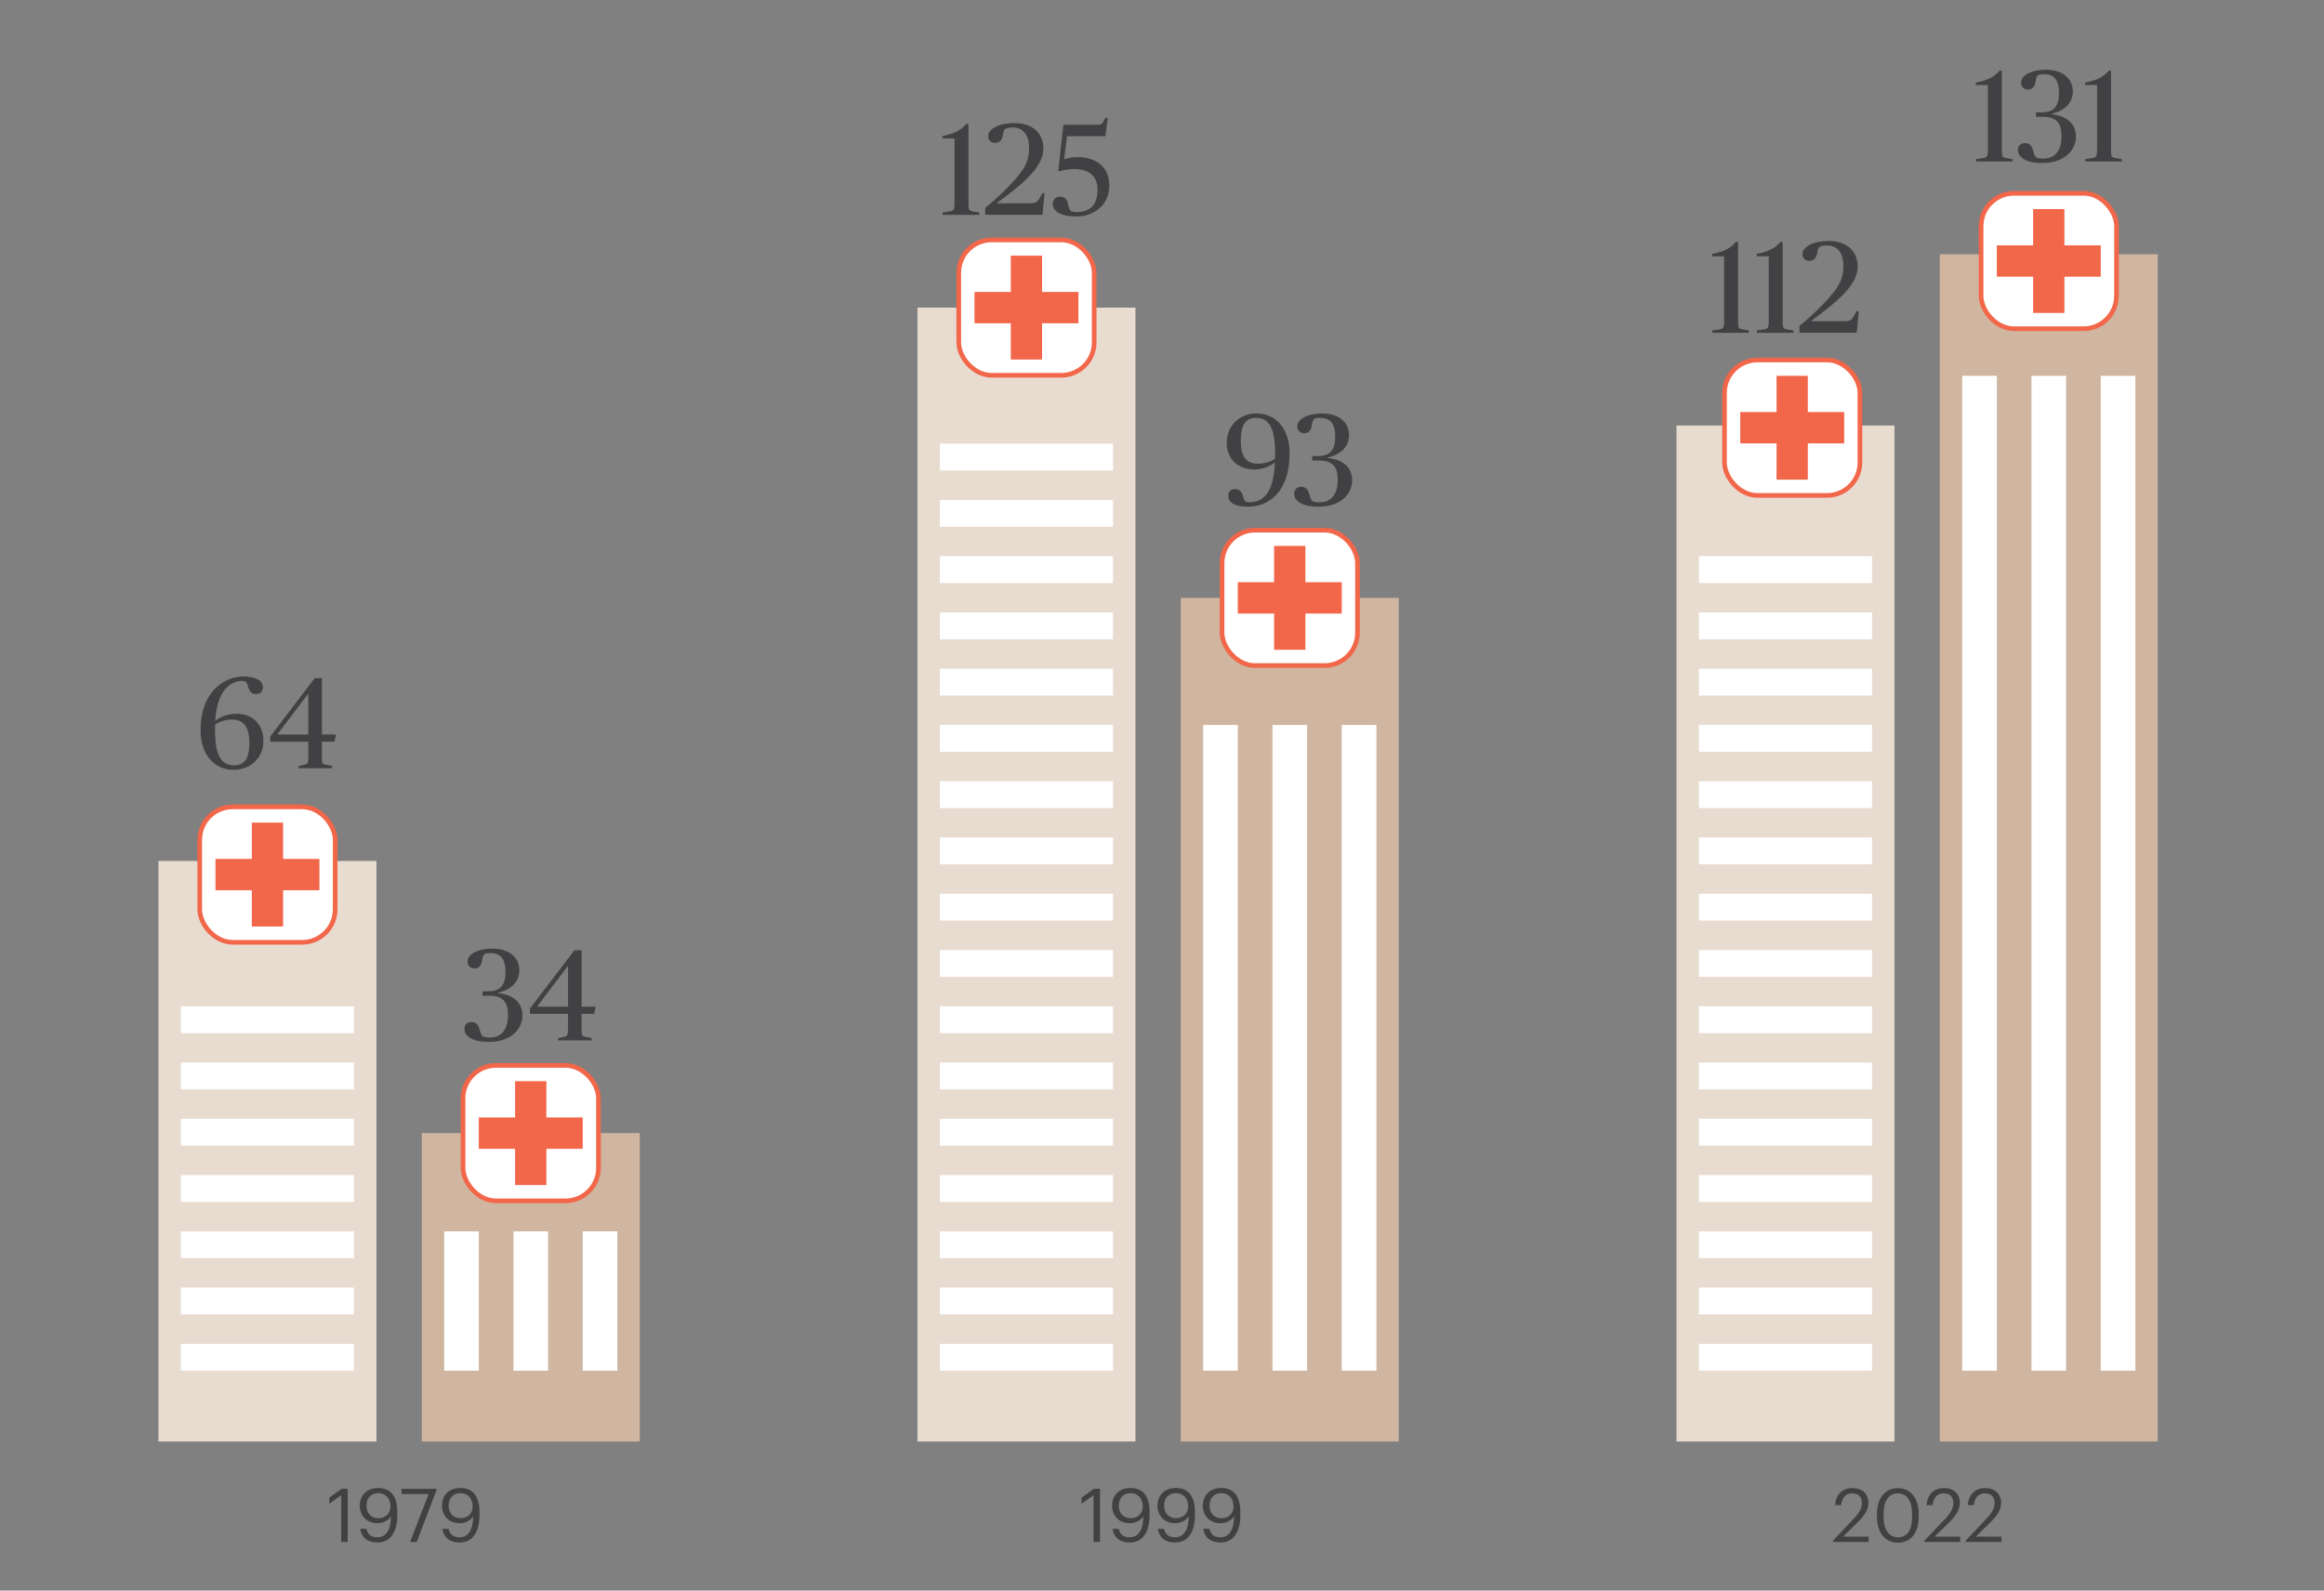 <?xml version="1.0" encoding="UTF-8"?><svg id="Layer_1" xmlns="http://www.w3.org/2000/svg" width="500" height="342.3" viewBox="0 0 500 342.3"><rect x="0" y="0" width="500" height="342.3" fill="#808080" stroke="none"/><defs><style>.cls-1{fill:#e8dcd1;}.cls-2,.cls-3{fill:#fff;}.cls-4{fill:#d0b6a0;}.cls-5{fill:#f26649;}.cls-3{stroke:#f26649;stroke-miterlimit:10;}.cls-6{fill:#414042;}</style></defs><path class="cls-6" d="M73.4,321.78l-2.56,1.84v-1.3l2.66-1.92h1.3v11.44h-1.39v-10.07Z"/><path class="cls-6" d="M77.49,329.03h1.34c.26,1.12.9,1.81,2.37,1.81,1.82,0,2.9-1.5,2.93-4.55-.54.93-1.65,1.52-2.96,1.52-2.22,0-3.76-1.58-3.76-3.75,0-2.29,1.54-3.83,3.95-3.83,2.71,0,4.11,1.82,4.11,5.12v.72c0,3.79-1.57,5.89-4.31,5.89-2.11,0-3.38-1.1-3.68-2.95ZM84.01,324.25c0-1.87-1.1-2.91-2.64-2.91s-2.53,1.06-2.53,2.67.99,2.72,2.54,2.72,2.62-.99,2.62-2.48Z"/><path class="cls-6" d="M92.21,321.53h-5.81v-1.12h7.54v.19l-4.29,11.25h-1.42l3.99-10.32Z"/><path class="cls-6" d="M95.17,329.03h1.34c.26,1.12.9,1.81,2.37,1.81,1.82,0,2.9-1.5,2.93-4.55-.54.93-1.65,1.52-2.96,1.52-2.22,0-3.76-1.58-3.76-3.75,0-2.29,1.54-3.83,3.95-3.83,2.71,0,4.11,1.82,4.11,5.12v.72c0,3.79-1.57,5.89-4.31,5.89-2.11,0-3.38-1.1-3.68-2.95ZM101.69,324.25c0-1.87-1.1-2.91-2.64-2.91s-2.53,1.06-2.53,2.67.99,2.72,2.54,2.72,2.62-.99,2.62-2.48Z"/><path class="cls-6" d="M235.26,321.78l-2.56,1.84v-1.3l2.66-1.92h1.3v11.44h-1.39v-10.07Z"/><path class="cls-6" d="M239.35,329.03h1.34c.26,1.12.9,1.81,2.37,1.81,1.83,0,2.9-1.5,2.93-4.55-.54.93-1.65,1.52-2.96,1.52-2.23,0-3.76-1.58-3.76-3.75,0-2.29,1.54-3.83,3.95-3.83,2.71,0,4.11,1.82,4.11,5.12v.72c0,3.79-1.57,5.89-4.31,5.89-2.11,0-3.38-1.1-3.68-2.95ZM245.87,324.25c0-1.87-1.1-2.91-2.64-2.91s-2.53,1.06-2.53,2.67.99,2.72,2.55,2.72,2.62-.99,2.62-2.48Z"/><path class="cls-6" d="M249.11,329.03h1.34c.26,1.12.9,1.81,2.37,1.81,1.82,0,2.9-1.5,2.93-4.55-.54.93-1.65,1.52-2.96,1.52-2.22,0-3.76-1.58-3.76-3.75,0-2.29,1.54-3.83,3.95-3.83,2.71,0,4.11,1.82,4.11,5.12v.72c0,3.79-1.57,5.89-4.31,5.89-2.11,0-3.38-1.1-3.68-2.95ZM255.63,324.25c0-1.87-1.1-2.91-2.64-2.91s-2.53,1.06-2.53,2.67.99,2.72,2.54,2.72,2.62-.99,2.62-2.48Z"/><path class="cls-6" d="M258.87,329.03h1.34c.26,1.12.9,1.81,2.37,1.81,1.83,0,2.9-1.5,2.93-4.55-.54.93-1.65,1.52-2.96,1.52-2.23,0-3.76-1.58-3.76-3.75,0-2.29,1.54-3.83,3.95-3.83,2.71,0,4.11,1.82,4.11,5.12v.72c0,3.79-1.57,5.89-4.31,5.89-2.11,0-3.38-1.1-3.68-2.95ZM265.39,324.25c0-1.87-1.1-2.91-2.64-2.91s-2.53,1.06-2.53,2.67.99,2.72,2.55,2.72,2.62-.99,2.62-2.48Z"/><path class="cls-6" d="M394.38,331.53l4.55-4.79c1.04-1.1,1.65-2.14,1.65-3.31,0-1.28-.75-2.05-2.05-2.05s-2.19.75-2.42,2.54h-1.3c.18-2.24,1.54-3.67,3.71-3.67s3.46,1.25,3.46,3.22c0,1.41-.9,2.79-2.31,4.16l-3.15,3.07h5.52v1.14h-7.67v-.32Z"/><path class="cls-6" d="M403.82,326.46v-.64c0-3.38,1.71-5.55,4.51-5.55s4.47,2.26,4.47,5.52v.64c0,3.33-1.62,5.57-4.43,5.57s-4.55-2.21-4.55-5.54ZM411.39,326.41v-.64c0-2.66-1.12-4.39-3.06-4.39s-3.09,1.6-3.09,4.42v.64c0,2.9,1.22,4.4,3.12,4.4,2,0,3.02-1.54,3.02-4.43Z"/><path class="cls-6" d="M414.06,331.53l4.55-4.79c1.04-1.1,1.65-2.14,1.65-3.31,0-1.28-.75-2.05-2.05-2.05s-2.19.75-2.42,2.54h-1.3c.18-2.24,1.54-3.67,3.71-3.67s3.46,1.25,3.46,3.22c0,1.41-.9,2.79-2.3,4.16l-3.15,3.07h5.52v1.14h-7.67v-.32Z"/><path class="cls-6" d="M422.93,331.53l4.55-4.79c1.04-1.1,1.65-2.14,1.65-3.31,0-1.28-.75-2.05-2.05-2.05s-2.19.75-2.42,2.54h-1.3c.18-2.24,1.54-3.67,3.71-3.67s3.46,1.25,3.46,3.22c0,1.41-.9,2.79-2.3,4.16l-3.15,3.07h5.52v1.14h-7.67v-.32Z"/><rect class="cls-4" x="417.34" y="54.71" width="46.9" height="255.52"/><rect class="cls-1" x="360.69" y="91.58" width="46.9" height="218.65"/><rect class="cls-4" x="254.04" y="128.67" width="46.9" height="181.56"/><rect class="cls-1" x="197.39" y="66.2" width="46.9" height="244.03"/><rect class="cls-4" x="90.74" y="243.85" width="46.9" height="66.38"/><rect class="cls-1" x="34.09" y="185.29" width="46.9" height="124.94"/><path class="cls-6" d="M43.15,157.1c0-8.15,5.01-11.51,9.24-11.51,2.35,0,4.17.73,4.17,2.32,0,.84-.45,1.46-1.4,1.46-1.06,0-1.51-.53-1.79-1.62-.22-.87-.42-1.2-1.32-1.2-2.44,0-5.4,2.04-5.74,8.57,1.06-.81,2.6-1.51,4.59-1.51,3.33,0,5.77,2.16,5.77,5.85,0,3.89-3.08,6.22-6.41,6.22-4,0-7.11-3.11-7.11-8.57ZM53.65,159.82c0-3.22-1.2-4.96-3.61-4.96-1.46,0-2.74.36-3.75,1.06-.03.48-.03.45-.03.98,0,3.5.36,7.81,4.03,7.81,2.63,0,3.36-1.88,3.36-4.9Z"/><path class="cls-6" d="M64.21,164.83l1.26-.25c.64-.11.87-.28.87-1.68v-3.28h-8.2v-1.12l9.58-12.57h1.54v12.15h3.02l-.31,1.54h-2.72v3.28c0,1.4.11,1.54.87,1.68l1.32.25v.5h-7.22v-.5ZM66.33,158.08v-8.71h-.08l-6.55,8.65v.06h6.64Z"/><path class="cls-6" d="M202.81,45.74l1.6-.25c.67-.11.95-.28.95-1.68v-14.03h-2.6v-.5c2.58-.53,3.89-1.18,5.18-2.63l.42.08v17.08c0,1.4.14,1.54.87,1.68l1.46.25v.5h-7.87v-.5Z"/><path class="cls-6" d="M211.96,44.76c2.24-1.85,4.56-4.03,5.88-5.52,2.21-2.49,3.56-4.12,3.56-7.39s-1.68-4.4-3.42-4.4-2.04.42-2.16,1.34c-.14,1.23-.67,1.96-1.71,1.96-1.09,0-1.51-.76-1.51-1.46,0-1.46,2.16-2.8,5.66-2.8s6.22,1.82,6.22,5.54c0,4.12-4.96,7.92-9.94,11.62v.11h6.97c1.51,0,1.76-.22,2.72-2.18h.5l-.45,4.65h-12.32v-1.48Z"/><path class="cls-6" d="M226.5,43.84c0-.7.48-1.51,1.54-1.51.98,0,1.54.42,1.79,1.74.25,1.29.42,1.57,1.82,1.57,3.05,0,4.48-1.71,4.48-4.84s-2.18-4.42-4.96-4.42c-1.34,0-2.58.25-3.28.5l-.2-.17,1.09-9.86h7.5c.73,0,.9-.17,1.51-1.46h.53l-.5,3.92h-8.26l-.62,4.96c.62-.22,1.65-.45,3-.45,3.53,0,6.72,1.85,6.72,6.13s-3.42,6.64-7.14,6.64c-2.83,0-5.04-.9-5.04-2.74Z"/><path class="cls-6" d="M368.39,71.12l1.6-.25c.67-.11.95-.28.95-1.68v-14.03h-2.6v-.5c2.58-.53,3.89-1.18,5.18-2.63l.42.08v17.08c0,1.4.14,1.54.87,1.68l1.46.25v.5h-7.87v-.5Z"/><path class="cls-6" d="M377.99,71.12l1.6-.25c.67-.11.95-.28.95-1.68v-14.03h-2.6v-.5c2.58-.53,3.89-1.18,5.18-2.63l.42.08v17.08c0,1.4.14,1.54.87,1.68l1.46.25v.5h-7.87v-.5Z"/><path class="cls-6" d="M387.15,70.14c2.24-1.85,4.56-4.03,5.88-5.52,2.21-2.49,3.56-4.12,3.56-7.39s-1.68-4.4-3.42-4.4-2.04.42-2.16,1.34c-.14,1.23-.67,1.96-1.71,1.96-1.09,0-1.51-.76-1.51-1.46,0-1.46,2.16-2.8,5.66-2.8s6.22,1.82,6.22,5.54c0,4.12-4.96,7.92-9.94,11.62v.11h6.97c1.51,0,1.76-.22,2.72-2.18h.5l-.45,4.65h-12.32v-1.48Z"/><path class="cls-6" d="M99.92,221.38c0-.7.48-1.43,1.54-1.43.84,0,1.37.48,1.65,1.37.48,1.6.39,1.96,2.3,1.96,2.8,0,3.89-2.13,3.89-4.82s-.98-4.17-3.98-4.17h-1.51v-.95h1.23c2.63,0,3.72-1.34,3.72-4.2s-1.12-4.03-3.33-4.03c-1.12,0-1.54.17-1.68,1.43-.14,1.2-.67,1.88-1.62,1.88-1.06,0-1.54-.73-1.54-1.43,0-1.88,2.72-2.83,5.29-2.83,3.89,0,5.85,2.07,5.85,4.65,0,2.16-1.34,4.06-4.62,4.84v.08c3.39.36,5.29,2.07,5.29,4.84s-2.32,5.66-7.22,5.66c-3.25,0-5.26-1.04-5.26-2.86Z"/><path class="cls-6" d="M120.08,223.4l1.26-.25c.64-.11.87-.28.87-1.68v-3.28h-8.2v-1.12l9.58-12.57h1.54v12.15h3.02l-.31,1.54h-2.72v3.28c0,1.4.11,1.54.87,1.68l1.32.25v.5h-7.22v-.5ZM122.21,216.65v-8.71h-.08l-6.55,8.65v.06h6.64Z"/><path class="cls-6" d="M264.26,106.73c0-.84.45-1.46,1.4-1.46,1.06,0,1.51.53,1.79,1.62.22.87.42,1.2,1.32,1.2,3,0,5.26-1.96,5.52-8.57-1.06.81-2.6,1.51-4.45,1.51-3.36,0-5.91-2.13-5.91-5.68,0-4.03,3.08-6.38,6.41-6.38,4,0,7.11,3.11,7.11,8.57,0,8.15-4.28,11.51-9.02,11.51-2.35,0-4.17-.73-4.17-2.32ZM274.31,98.72c.03-.48.03-.45.03-.98,0-3.5-.36-7.81-4.03-7.81-2.63,0-3.36,1.9-3.36,5.07s1.2,4.79,3.61,4.79c1.46,0,2.74-.36,3.75-1.06Z"/><path class="cls-6" d="M278.43,106.2c0-.7.48-1.43,1.54-1.43.84,0,1.37.48,1.65,1.37.48,1.6.39,1.96,2.3,1.96,2.8,0,3.89-2.13,3.89-4.82s-.98-4.17-3.98-4.17h-1.51v-.95h1.23c2.63,0,3.72-1.34,3.72-4.2s-1.12-4.03-3.33-4.03c-1.12,0-1.54.17-1.68,1.43-.14,1.2-.67,1.88-1.62,1.88-1.06,0-1.54-.73-1.54-1.43,0-1.88,2.72-2.83,5.29-2.83,3.89,0,5.85,2.07,5.85,4.65,0,2.16-1.34,4.06-4.62,4.84v.08c3.39.36,5.29,2.07,5.29,4.84s-2.32,5.66-7.22,5.66c-3.25,0-5.26-1.04-5.26-2.86Z"/><path class="cls-6" d="M425.14,34.25l1.6-.25c.67-.11.95-.28.95-1.68v-14.03h-2.6v-.5c2.58-.53,3.89-1.18,5.18-2.63l.42.08v17.08c0,1.4.14,1.54.87,1.68l1.46.25v.5h-7.87v-.5Z"/><path class="cls-6" d="M434.15,32.23c0-.7.48-1.43,1.54-1.43.84,0,1.37.48,1.65,1.37.48,1.6.39,1.96,2.3,1.96,2.8,0,3.89-2.13,3.89-4.82s-.98-4.17-3.98-4.17h-1.51v-.95h1.23c2.63,0,3.72-1.34,3.72-4.2s-1.12-4.03-3.33-4.03c-1.12,0-1.54.17-1.68,1.43-.14,1.2-.67,1.88-1.62,1.88-1.06,0-1.54-.73-1.54-1.43,0-1.88,2.72-2.83,5.29-2.83,3.89,0,5.85,2.07,5.85,4.65,0,2.16-1.34,4.06-4.62,4.84v.08c3.39.36,5.29,2.07,5.29,4.84s-2.32,5.66-7.22,5.66c-3.25,0-5.26-1.04-5.26-2.86Z"/><path class="cls-6" d="M448.63,34.25l1.6-.25c.67-.11.95-.28.95-1.68v-14.03h-2.6v-.5c2.58-.53,3.89-1.18,5.18-2.63l.42.08v17.08c0,1.4.14,1.54.87,1.68l1.46.25v.5h-7.87v-.5Z"/><rect class="cls-3" x="42.97" y="173.65" width="29.14" height="29.14" rx="7.08" ry="7.08"/><rect class="cls-5" x="54.18" y="177.04" width="6.73" height="22.35"/><rect class="cls-5" x="46.36" y="184.85" width="22.36" height="6.74"/><rect class="cls-3" x="206.27" y="51.63" width="29.14" height="29.14" rx="7.08" ry="7.08"/><rect class="cls-5" x="217.47" y="55.02" width="6.73" height="22.35"/><rect class="cls-5" x="209.66" y="62.83" width="22.36" height="6.74"/><rect class="cls-3" x="371.02" y="77.48" width="29.14" height="29.14" rx="7.08" ry="7.08"/><rect class="cls-5" x="382.22" y="80.88" width="6.73" height="22.35"/><rect class="cls-5" x="374.41" y="88.68" width="22.36" height="6.74"/><rect class="cls-3" x="99.62" y="229.29" width="29.14" height="29.14" rx="7.08" ry="7.08"/><rect class="cls-5" x="110.82" y="232.68" width="6.73" height="22.35"/><rect class="cls-5" x="103.01" y="240.49" width="22.36" height="6.74"/><rect class="cls-3" x="262.92" y="114.1" width="29.14" height="29.14" rx="7.08" ry="7.08"/><rect class="cls-5" x="274.12" y="117.49" width="6.73" height="22.35"/><rect class="cls-5" x="266.31" y="125.3" width="22.36" height="6.74"/><rect class="cls-3" x="426.22" y="41.6" width="29.14" height="29.14" rx="7.08" ry="7.08"/><rect class="cls-5" x="437.42" y="45" width="6.73" height="22.35"/><rect class="cls-5" x="429.61" y="52.81" width="22.36" height="6.74"/><rect class="cls-2" x="38.91" y="216.56" width="37.25" height="5.77"/><rect class="cls-2" x="38.91" y="228.67" width="37.25" height="5.77"/><rect class="cls-2" x="38.91" y="240.78" width="37.25" height="5.77"/><rect class="cls-2" x="38.91" y="252.89" width="37.25" height="5.77"/><rect class="cls-2" x="38.91" y="265" width="37.25" height="5.77"/><rect class="cls-2" x="38.91" y="277.1" width="37.25" height="5.77"/><rect class="cls-2" x="38.91" y="289.21" width="37.25" height="5.77"/><rect class="cls-2" x="202.21" y="216.56" width="37.25" height="5.77"/><rect class="cls-2" x="202.21" y="204.46" width="37.25" height="5.77"/><rect class="cls-2" x="202.21" y="192.35" width="37.25" height="5.77"/><rect class="cls-2" x="202.21" y="180.24" width="37.25" height="5.77"/><rect class="cls-2" x="202.21" y="168.13" width="37.25" height="5.77"/><rect class="cls-2" x="202.21" y="156.02" width="37.25" height="5.77"/><rect class="cls-2" x="202.21" y="143.92" width="37.25" height="5.77"/><rect class="cls-2" x="202.21" y="131.81" width="37.25" height="5.77"/><rect class="cls-2" x="202.21" y="119.7" width="37.25" height="5.77"/><rect class="cls-2" x="202.21" y="107.59" width="37.25" height="5.77"/><rect class="cls-2" x="202.21" y="95.48" width="37.25" height="5.77"/><rect class="cls-2" x="202.21" y="228.67" width="37.25" height="5.77"/><rect class="cls-2" x="202.21" y="240.78" width="37.25" height="5.77"/><rect class="cls-2" x="202.21" y="252.89" width="37.25" height="5.77"/><rect class="cls-2" x="202.21" y="265" width="37.25" height="5.77"/><rect class="cls-2" x="202.21" y="277.1" width="37.25" height="5.77"/><rect class="cls-2" x="202.21" y="289.21" width="37.25" height="5.77"/><rect class="cls-2" x="365.51" y="216.56" width="37.25" height="5.77"/><rect class="cls-2" x="365.51" y="204.46" width="37.25" height="5.77"/><rect class="cls-2" x="365.51" y="192.35" width="37.25" height="5.77"/><rect class="cls-2" x="365.51" y="180.24" width="37.25" height="5.77"/><rect class="cls-2" x="365.51" y="168.13" width="37.25" height="5.77"/><rect class="cls-2" x="365.51" y="156.02" width="37.25" height="5.77"/><rect class="cls-2" x="365.51" y="143.92" width="37.25" height="5.77"/><rect class="cls-2" x="365.51" y="131.81" width="37.25" height="5.77"/><rect class="cls-2" x="365.51" y="119.7" width="37.25" height="5.77"/><rect class="cls-2" x="365.51" y="228.67" width="37.25" height="5.77"/><rect class="cls-2" x="365.51" y="240.78" width="37.25" height="5.77"/><rect class="cls-2" x="365.51" y="252.89" width="37.25" height="5.77"/><rect class="cls-2" x="365.51" y="265" width="37.25" height="5.77"/><rect class="cls-2" x="365.51" y="277.1" width="37.25" height="5.77"/><rect class="cls-2" x="365.51" y="289.21" width="37.25" height="5.77"/><rect class="cls-2" x="95.56" y="265" width="7.45" height="29.99"/><rect class="cls-2" x="110.47" y="265" width="7.45" height="29.99"/><rect class="cls-2" x="125.37" y="265" width="7.45" height="29.99"/><rect class="cls-2" x="258.86" y="156.02" width="7.45" height="138.96"/><rect class="cls-2" x="273.77" y="156.02" width="7.45" height="138.96"/><rect class="cls-2" x="288.67" y="156.02" width="7.45" height="138.96"/><rect class="cls-2" x="422.16" y="80.88" width="7.45" height="214.11"/><rect class="cls-2" x="437.06" y="80.88" width="7.45" height="214.11"/><rect class="cls-2" x="451.97" y="80.88" width="7.45" height="214.11"/></svg>